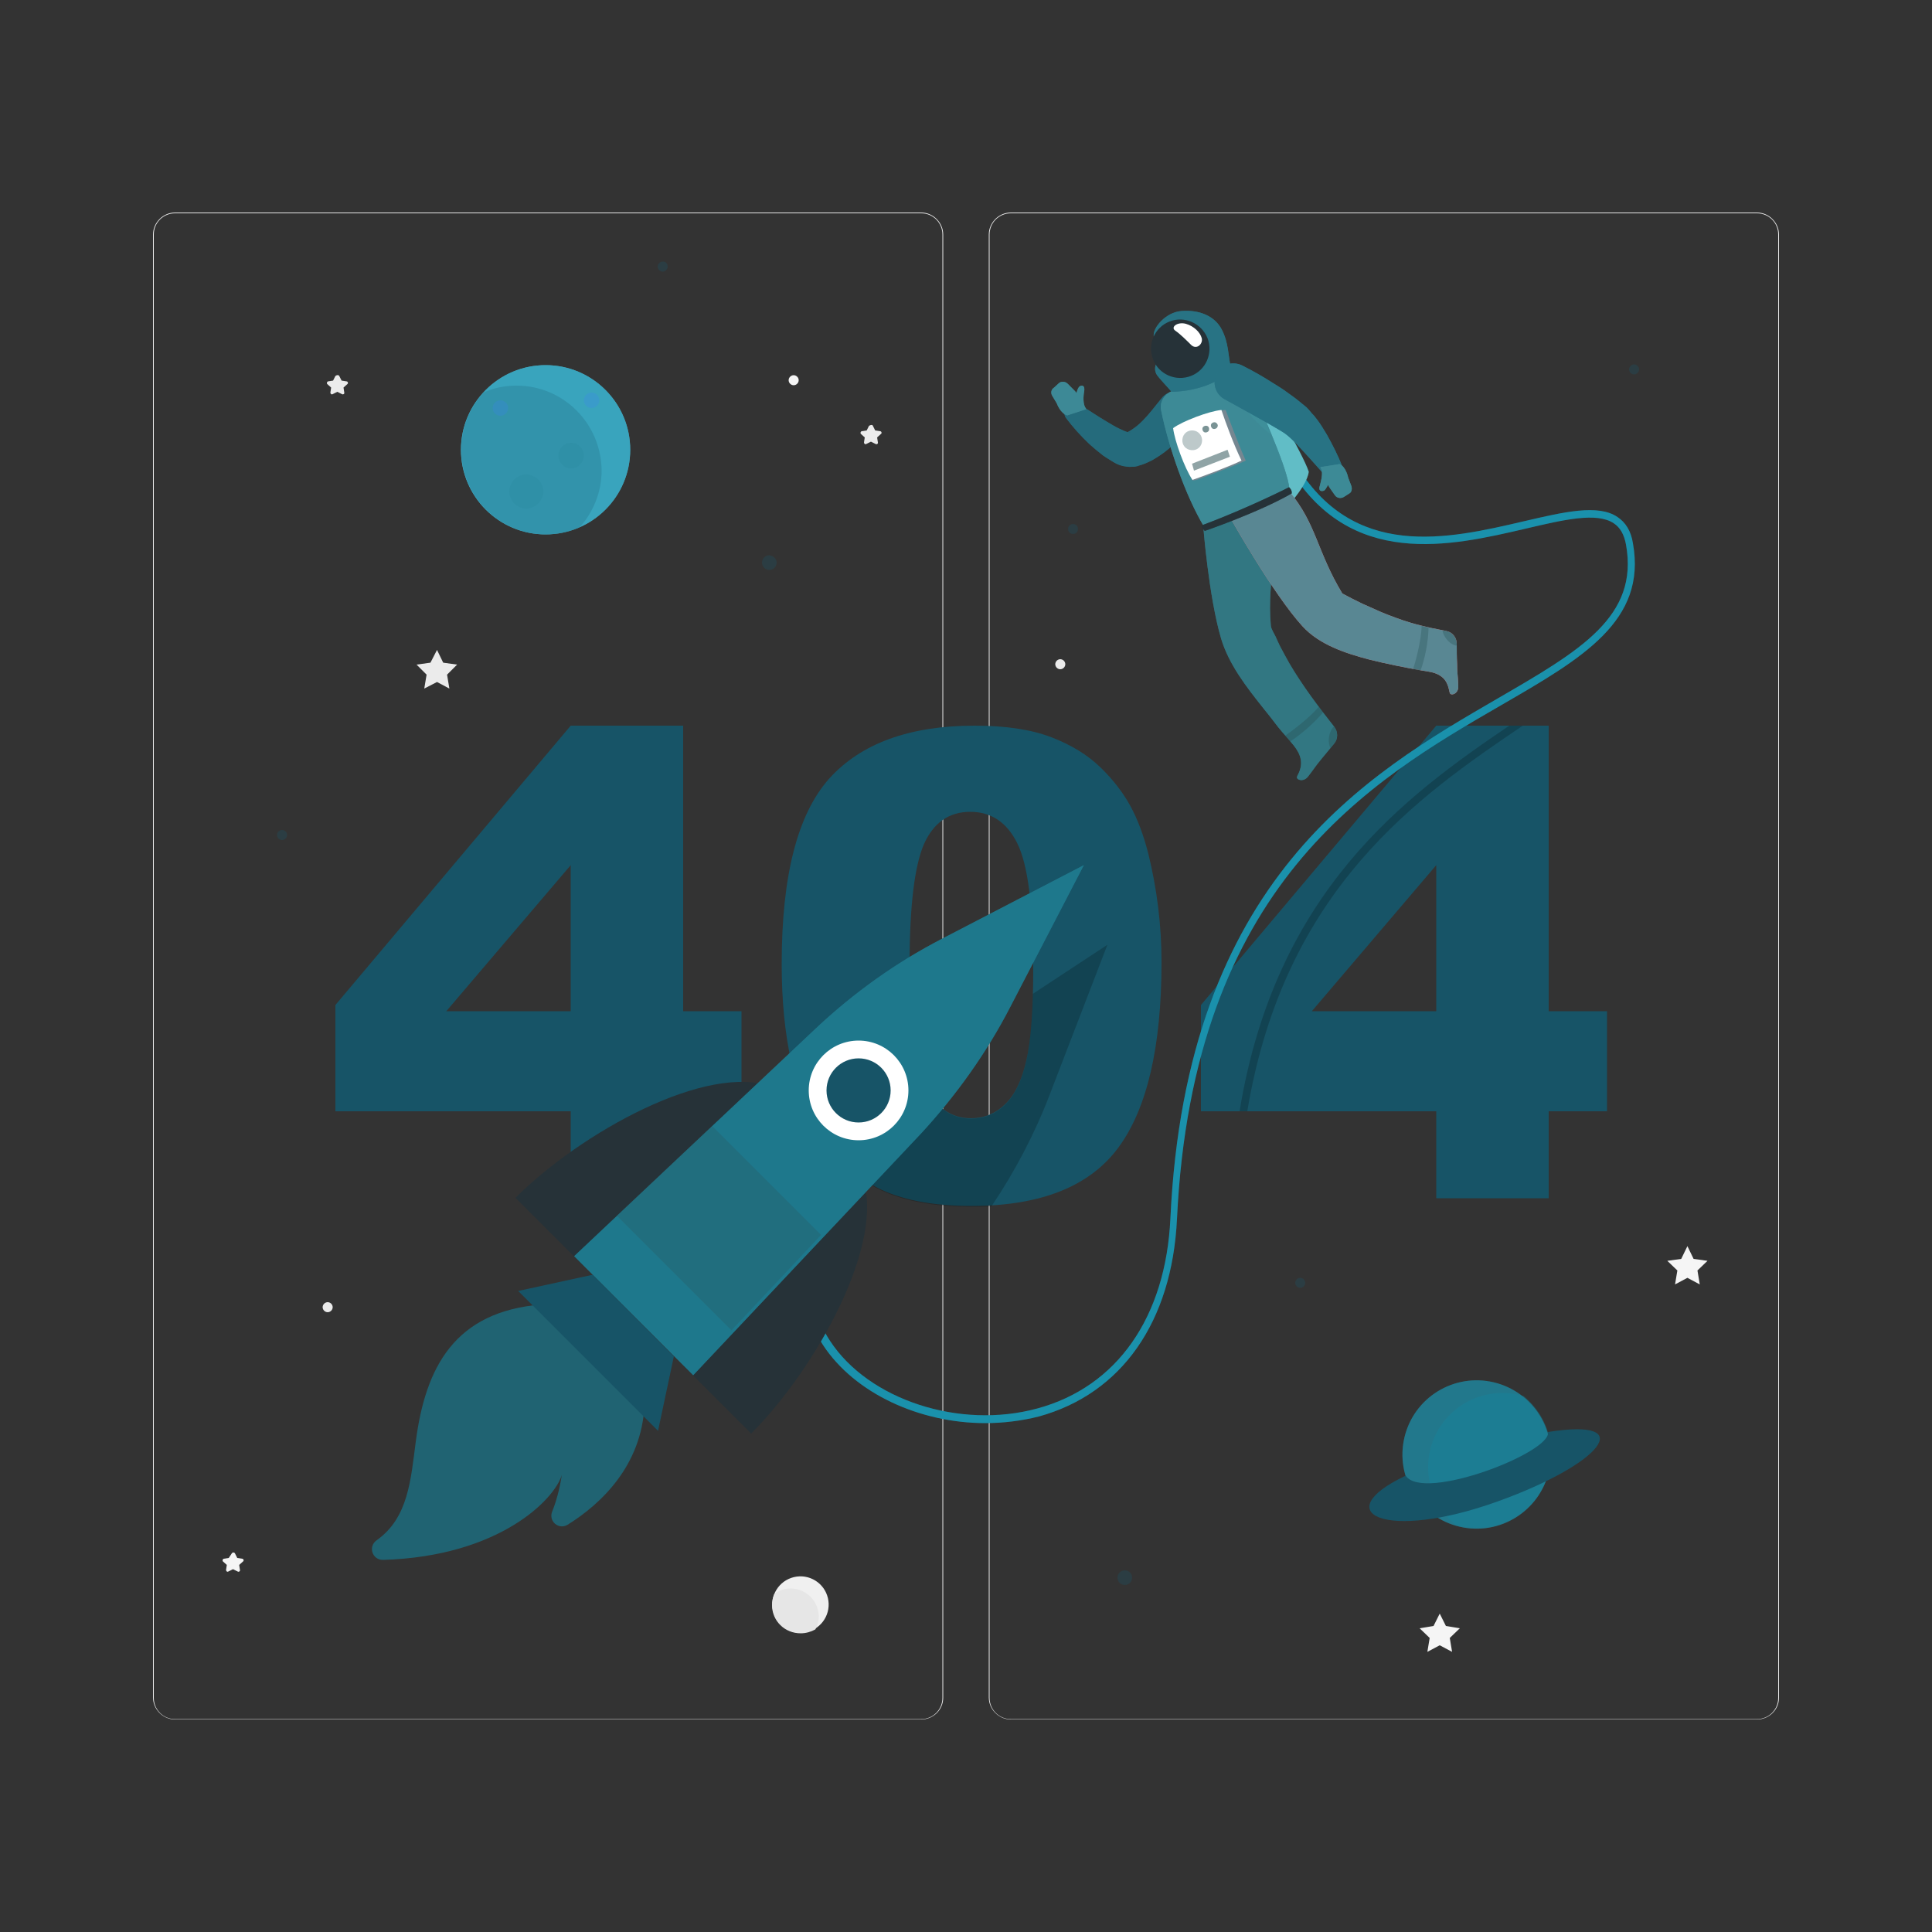 <?xml version="1.0" encoding="utf-8"?>
<!-- Generator: Adobe Illustrator 23.0.0, SVG Export Plug-In . SVG Version: 6.00 Build 0)  -->
<svg version="1.1" xmlns="http://www.w3.org/2000/svg" xmlns:xlink="http://www.w3.org/1999/xlink" x="0px" y="0px"
	 viewBox="0 0 500 500" style="enable-background:new 0 0 500 500;" xml:space="preserve">
<rect x="0" y="0" width="500" height="500" fill="#333333" stroke="none"/>
<style type="text/css">
	.st0{fill:#EBEBEB;}
	.st1{fill:#F5F5F5;}
	.st2{fill:#F0F0F0;}
	.st3{fill:#E6E6E6;}
	.st4{display:none;}
	.st5{display:inline;}
	.st6{fill:#407BFF;}
	.st7{opacity:0.9;fill:#FFFFFF;}
	.st8{fill:#175467;}
	.st9{opacity:0.3;}
	.st10{fill:#5BC0D8;}
	.st11{opacity:0.7;fill:#2B99B2;}
	.st12{opacity:0.2;fill:#175467;}
	.st13{opacity:0.2;fill:#407BFF;}
	.st14{opacity:0.2;fill:#268399;}
	.st15{fill:#22788C;}
	.st16{opacity:0.3;fill:#22788C;}
	.st17{opacity:0.4;fill:#15849E;}
	.st18{opacity:0.2;}
	.st19{fill:#1A91AD;}
	.st20{opacity:0.2;fill:#1A91AD;}
	.st21{fill:#61BDC6;}
	.st22{opacity:0.3;fill:#61BDC6;}
	.st23{opacity:0.8;}
	.st24{fill:#338896;}
	.st25{opacity:0.7;fill:#338896;}
	.st26{opacity:0.3;fill:#224B4F;}
	.st27{fill:#256B7C;}
	.st28{opacity:0.7;fill:#256B7C;}
	.st29{fill:#3E8A96;}
	.st30{opacity:0.7;fill:#3E8A96;}
	.st31{opacity:0.8;fill:#3E8A96;}
	.st32{opacity:0.3;fill:#419BA5;}
	.st33{fill:#297384;}
	.st34{opacity:0.8;fill:#297384;}
	.st35{fill:#263238;}
	.st36{fill:#F78187;}
	.st37{opacity:0.8;fill:#338896;}
	.st38{fill:#FFFFFF;}
	.st39{opacity:0.5;fill:#263238;}
	.st40{opacity:0.3;fill:#F78187;}
	.st41{opacity:0.6;fill:#224B4F;}
	.st42{opacity:0.5;fill:#224B4F;}
	.st43{fill:#1F788C;}
	.st44{opacity:0.6;fill:#1F788C;}
	.st45{opacity:0.3;fill:#2B575E;}
	.st46{fill:#206372;}
</style>
<g id="Background_Complete">
	<g>
		<path class="st0" d="M238.4,445H45.3c-3.1,0-5.7-2.6-5.7-5.7V60.7c0-3.1,2.6-5.7,5.7-5.7h193.1c3.1,0,5.7,2.6,5.7,5.7v378.7
			C244.1,442.5,241.5,445,238.4,445z M45.3,55.2c-3,0-5.5,2.4-5.5,5.5v378.7c0,3,2.4,5.5,5.5,5.5h193.1c3,0,5.5-2.4,5.5-5.5V60.7
			c0-3-2.4-5.5-5.5-5.5H45.3z"/>
		<path class="st0" d="M454.7,445H261.6c-3.1,0-5.7-2.6-5.7-5.7V60.7c0-3.1,2.6-5.7,5.7-5.7h193.1c3.1,0,5.7,2.6,5.7,5.7v378.7
			C460.4,442.5,457.8,445,454.7,445z M261.6,55.2c-3,0-5.5,2.4-5.5,5.5v378.7c0,3,2.4,5.5,5.5,5.5h193.1c3,0,5.5-2.4,5.5-5.5V60.7
			c0-3-2.4-5.5-5.5-5.5H261.6z"/>
	</g>
	<g>
		<g>
			<polygon class="st0" points="113.1,168.2 114.7,171.5 118.3,172 115.7,174.6 116.3,178.2 113.1,176.5 109.8,178.2 110.4,174.6 
				107.8,172 111.4,171.5 			"/>
			<polygon class="st1" points="436.7,322.5 438.3,325.8 441.9,326.3 439.3,328.8 439.9,332.4 436.7,330.7 433.5,332.4 434.1,328.8 
				431.5,326.3 435.1,325.8 			"/>
			<polygon class="st1" points="372.6,417.6 374.2,420.8 377.8,421.4 375.2,423.9 375.8,427.5 372.6,425.8 369.4,427.5 370,423.9 
				367.4,421.4 371,420.8 			"/>
			<path class="st0" d="M225.9,110.2l0.6,1.2l1.3,0.2c0.3,0,0.5,0.5,0.2,0.7l-1,0.9l0.2,1.3c0.1,0.3-0.3,0.6-0.6,0.4l-1.2-0.6
				l-1.2,0.6c-0.3,0.2-0.6-0.1-0.6-0.4l0.2-1.3l-1-0.9c-0.2-0.2-0.1-0.6,0.2-0.7l1.3-0.2l0.6-1.2
				C225.4,109.9,225.8,109.9,225.9,110.2z"/>
			<path class="st1" d="M60.8,402l0.6,1.2l1.3,0.2c0.3,0,0.5,0.5,0.2,0.7l-1,0.9l0.2,1.3c0.1,0.3-0.3,0.6-0.6,0.4l-1.2-0.6l-1.2,0.6
				c-0.3,0.2-0.6-0.1-0.6-0.4l0.2-1.3l-1-0.9c-0.2-0.2-0.1-0.6,0.2-0.7l1.3-0.2L60,402C60.2,401.7,60.6,401.7,60.8,402z"/>
			<path class="st0" d="M87.8,97.3l0.6,1.2l1.3,0.2c0.3,0,0.5,0.5,0.2,0.7l-1,0.9l0.2,1.3c0.1,0.3-0.3,0.6-0.6,0.4l-1.2-0.6
				l-1.2,0.6c-0.3,0.2-0.6-0.1-0.6-0.4l0.2-1.3l-1-0.9c-0.2-0.2-0.1-0.6,0.2-0.7l1.3-0.2l0.6-1.2C87.2,97,87.6,97,87.8,97.3z"/>
			<path class="st0" d="M86.1,338.3c0,0.7-0.6,1.3-1.3,1.3c-0.7,0-1.3-0.6-1.3-1.3c0-0.7,0.6-1.3,1.3-1.3
				C85.5,337,86.1,337.6,86.1,338.3z"/>
			<path class="st0" d="M275.7,171.9c0,0.7-0.6,1.3-1.3,1.3c-0.7,0-1.3-0.6-1.3-1.3c0-0.7,0.6-1.3,1.3-1.3
				C275.1,170.6,275.7,171.2,275.7,171.9z"/>
			<path class="st1" d="M206.7,98.4c0,0.7-0.6,1.3-1.3,1.3c-0.7,0-1.3-0.6-1.3-1.3c0-0.7,0.6-1.3,1.3-1.3
				C206.1,97.1,206.7,97.7,206.7,98.4z"/>
		</g>
		<g>
			
				<ellipse transform="matrix(0.973 -0.23 0.23 0.973 -89.892 58.703)" class="st2" cx="207.1" cy="415.4" rx="7.3" ry="7.3"/>
		</g>
		<path class="st3" d="M204.6,411.1c-1.6,0-3,0.5-4.2,1.4c-0.4,0.9-0.6,1.9-0.6,2.9c0,4.1,3.3,7.3,7.4,7.3c1.4,0,2.7-0.4,3.8-1
			c0,0,0,0,0,0c0.6-1,0.9-2.2,0.9-3.4C211.8,414.3,208.6,411.1,204.6,411.1z"/>
	</g>
</g>
<g id="Background_Simple" class="st4">
	<g class="st5">
		<path class="st6" d="M104.7,145.9c-15.3,40.8-2.1,95.9,21.6,139c61,111.9,209.4,48.6,206.9-2.2c3.5-48.5-40.1-62.9-54.9-90.1
			C195.4,39.2,117,111.5,104.7,145.9z"/>
		<path class="st7" d="M104.7,145.9c-15.3,40.8-2.1,95.9,21.6,139c61,111.9,209.4,48.6,206.9-2.2c3.5-48.5-40.1-62.9-54.9-90.1
			C195.4,39.2,117,111.5,104.7,145.9z"/>
	</g>
</g>
<g id="_x34_04">
	<g>
		<path class="st8" d="M147.7,287.6H86.8v-27.5l60.9-72.3h29.1v73.9h15.1v25.9h-15.1v22.5h-29.1V287.6z M147.7,261.7v-37.8
			l-32.2,37.8H147.7z"/>
		<path class="st8" d="M202.3,249.5c0-22.9,4.1-38.8,12.3-48c8.2-9.1,20.8-13.7,37.6-13.7c8.1,0,14.7,1,19.9,3
			c5.2,2,9.4,4.6,12.7,7.8c3.3,3.2,5.9,6.6,7.8,10.1c1.9,3.5,3.4,7.6,4.6,12.3c2.2,9,3.4,18.3,3.4,28c0,21.8-3.7,37.8-11.1,47.9
			c-7.4,10.1-20.1,15.2-38.1,15.2c-10.1,0-18.3-1.6-24.5-4.8c-6.2-3.2-11.3-8-15.3-14.2c-2.9-4.4-5.2-10.5-6.8-18.2
			C203.1,267.3,202.3,258.8,202.3,249.5z M235.4,249.6c0,15.3,1.4,25.8,4.1,31.4c2.7,5.6,6.6,8.4,11.8,8.4c3.4,0,6.3-1.2,8.8-3.6
			c2.5-2.4,4.3-6.1,5.5-11.3c1.2-5.1,1.8-13.1,1.8-24c0-16-1.4-26.7-4.1-32.2c-2.7-5.5-6.8-8.2-12.2-8.2c-5.5,0-9.5,2.8-12,8.4
			C236.7,224.1,235.4,234.4,235.4,249.6z"/>
		<path class="st8" d="M371.7,287.6h-60.9v-27.5l60.9-72.3h29.1v73.9h15.1v25.9h-15.1v22.5h-29.1V287.6z M371.7,261.7v-37.8
			l-32.2,37.8H371.7z"/>
	</g>
</g>
<g id="Planets">
	<g>
		<g class="st9">
			<path class="st8" d="M201,145.6c0,1-0.8,1.9-1.9,1.9c-1,0-1.9-0.8-1.9-1.9c0-1,0.8-1.9,1.9-1.9C200.1,143.8,201,144.6,201,145.6z
				"/>
			<circle class="st8" cx="73" cy="216.1" r="1.3"/>
			<circle class="st8" cx="291.1" cy="408.3" r="1.9"/>
			<circle class="st8" cx="336.5" cy="332" r="1.3"/>
			<path class="st8" d="M424.2,95.6c0,0.7-0.6,1.3-1.3,1.3c-0.7,0-1.3-0.6-1.3-1.3c0-0.7,0.6-1.3,1.3-1.3
				C423.6,94.3,424.2,94.9,424.2,95.6z"/>
			<path class="st8" d="M172.8,69c0,0.7-0.6,1.3-1.3,1.3c-0.7,0-1.3-0.6-1.3-1.3s0.6-1.3,1.3-1.3C172.2,67.6,172.8,68.2,172.8,69z"
				/>
			<circle class="st8" cx="277.7" cy="136.9" r="1.3"/>
		</g>
		<g>
			<g>
				<circle class="st10" cx="141.2" cy="116.4" r="21.9"/>
				<circle class="st11" cx="141.2" cy="116.4" r="21.9"/>
			</g>
			<path class="st12" d="M133.7,99.8c-3.1,0-6,0.6-8.6,1.8c-3.6,3.9-5.7,9.1-5.7,14.8c0,12.1,9.8,21.9,21.9,21.9
				c3.1,0,6-0.6,8.7-1.8c0,0,0,0,0,0c3.5-3.9,5.7-9.1,5.7-14.7C155.6,109.6,145.8,99.8,133.7,99.8z"/>
			<path class="st13" d="M131.5,105.6c0,1.1-0.9,2-2,2c-1.1,0-2-0.9-2-2c0-1.1,0.9-2,2-2C130.6,103.6,131.5,104.5,131.5,105.6z"/>
			<path class="st13" d="M155.1,103.6c0,1.1-0.9,2-2,2c-1.1,0-2-0.9-2-2c0-1.1,0.9-2,2-2C154.2,101.6,155.1,102.5,155.1,103.6z"/>
			<path class="st14" d="M151.1,117.9c0,1.8-1.5,3.3-3.3,3.3c-1.8,0-3.3-1.5-3.3-3.3c0-1.8,1.5-3.3,3.3-3.3
				C149.6,114.6,151.1,116.1,151.1,117.9z"/>
			<path class="st14" d="M140.6,127.2c0,2.4-2,4.4-4.4,4.4c-2.4,0-4.4-2-4.4-4.4c0-2.4,2-4.4,4.4-4.4
				C138.7,122.9,140.6,124.8,140.6,127.2z"/>
		</g>
		<g>
			<g>
				
					<ellipse transform="matrix(0.23 -0.973 0.973 0.23 -71.798 661.778)" class="st15" cx="382.2" cy="376.2" rx="19.2" ry="19.2"/>
				
					<ellipse transform="matrix(0.23 -0.973 0.973 0.23 -71.798 661.778)" class="st16" cx="382.2" cy="376.2" rx="19.2" ry="19.2"/>
			</g>
			<path class="st17" d="M394.3,361.3c-1.7-0.5-3.6-0.8-5.5-0.8c-10.6,0-19.2,8.6-19.2,19.2c0,6,2.8,11.4,7.1,14.9
				c1.7,0.5,3.6,0.8,5.5,0.8c10.6,0,19.2-8.6,19.2-19.2C401.4,370.2,398.7,364.9,394.3,361.3z"/>
			<path class="st8" d="M363.8,381.9c-20.5,9.7-5.2,17.1,23.7,6.7c26.8-9.6,37-21.8,13.1-18C401.8,375.8,368.3,388.8,363.8,381.9z"
				/>
		</g>
	</g>
</g>
<g id="Astronaut">
	<g>
		<path class="st18" d="M394.1,187.8c-26.9,18.2-61.7,42.1-71.3,99.8h-2c9.3-57,42.9-81.6,69.8-99.8H394.1z"/>
		<g>
			<path class="st19" d="M255,368.3c-17,0-33.8-7.7-42-20.2c-5.1-7.7-10.9-24,6.6-45.6l1.6,1.3c-12.4,15.3-14.6,30.7-6.4,43.2
				c10,15.3,33.6,23,53.7,17.5c20.6-5.6,33.2-23.6,34.4-49.2c4.1-87.8,50.8-114.9,84.8-134.6c21.2-12.3,36.5-21.1,33.1-39.8
				c-0.5-2.6-1.5-4.4-3.2-5.5c-4.4-2.9-12.9-0.9-22.7,1.4c-19.3,4.5-45.7,10.7-61.5-16.1l1.7-1c15,25.5,39.6,19.8,59.3,15.2
				c10.3-2.4,19.2-4.5,24.2-1.1c2.1,1.4,3.5,3.6,4,6.8c3.6,20.1-13,29.7-34.1,41.9c-33.7,19.5-79.8,46.3-83.9,133
				c-1.3,26.6-14.3,45.2-35.8,51.1C264.4,367.7,259.7,368.3,255,368.3z"/>
			<path class="st20" d="M255,368.3c-17,0-33.8-7.7-42-20.2c-5.1-7.7-10.9-24,6.6-45.6l1.6,1.3c-12.4,15.3-14.6,30.7-6.4,43.2
				c10,15.3,33.6,23,53.7,17.5c20.6-5.6,33.2-23.6,34.4-49.2c4.1-87.8,50.8-114.9,84.8-134.6c21.2-12.3,36.5-21.1,33.1-39.8
				c-0.5-2.6-1.5-4.4-3.2-5.5c-4.4-2.9-12.9-0.9-22.7,1.4c-19.3,4.5-45.7,10.7-61.5-16.1l1.7-1c15,25.5,39.6,19.8,59.3,15.2
				c10.3-2.4,19.2-4.5,24.2-1.1c2.1,1.4,3.5,3.6,4,6.8c3.6,20.1-13,29.7-34.1,41.9c-33.7,19.5-79.8,46.3-83.9,133
				c-1.3,26.6-14.3,45.2-35.8,51.1C264.4,367.7,259.7,368.3,255,368.3z"/>
		</g>
		<g>
			<g>
				<path class="st21" d="M312.8,96.9c6.9-0.1,13.6,2.1,13.6,2.1s11,18.8,12.3,23.1c-0.5,4.2-7.6,11.2-7.6,11.2L312.8,96.9z"/>
				<path class="st22" d="M312.8,96.9c6.9-0.1,13.6,2.1,13.6,2.1s11,18.8,12.3,23.1c-0.5,4.2-7.6,11.2-7.6,11.2L312.8,96.9z"/>
			</g>
			<g class="st23">
				<g>
					<path class="st24" d="M345.3,188.1c-4.1-5.2-8.2-10.6-11.6-16.4c-0.8-1.4-1.6-2.9-2.4-4.4c-0.4-0.8-0.8-1.7-1.2-2.6
						c-0.4-0.8-1.1-1.9-1.2-2.7c-1.2-12.7,3.1-22-1-32.2l-16.5,6.4c0,0,1.4,18.1,4.6,29c2,6.7,6.5,12.5,10.8,17.9
						c1.4,1.7,2.7,3.4,4,5.1c1.3,1.6,2.7,3.1,4,4.7c1.9,2.4,2.6,4.7,1.1,7.6c-0.1,0.2-0.2,0.3-0.2,0.5c-0.4,0.7,1.5,1.6,2.8,0
						c2-2.6,1.7-2.4,3.5-4.6c1.1-1.3,2.3-2.8,3.3-4C346.3,191.2,346.3,189.4,345.3,188.1z"/>
					<path class="st25" d="M345.3,188.1c-4.1-5.2-8.2-10.6-11.6-16.4c-0.8-1.4-1.6-2.9-2.4-4.4c-0.4-0.8-0.8-1.7-1.2-2.6
						c-0.4-0.8-1.1-1.9-1.2-2.7c-1.2-12.7,3.1-22-1-32.2l-16.5,6.4c0,0,1.4,18.1,4.6,29c2,6.7,6.5,12.5,10.8,17.9
						c1.4,1.7,2.7,3.4,4,5.1c1.3,1.6,2.7,3.1,4,4.7c1.9,2.4,2.6,4.7,1.1,7.6c-0.1,0.2-0.2,0.3-0.2,0.5c-0.4,0.7,1.5,1.6,2.8,0
						c2-2.6,1.7-2.4,3.5-4.6c1.1-1.3,2.3-2.8,3.3-4C346.3,191.2,346.3,189.4,345.3,188.1z"/>
				</g>
				<path class="st26" d="M341.3,182.9c-2.2,2.7-6.7,6.1-8.7,7.5c0.4,0.5,0.9,1,1.3,1.5c4.1-2.7,7.3-6.1,8.5-7.5
					C342.1,183.9,341.7,183.4,341.3,182.9z"/>
				<path class="st26" d="M345.3,188.1c0-0.1-0.1-0.1-0.1-0.1c-0.7,0.7-1.2,1.9-1.3,3.2c-0.1,0.9,0.1,1.7,0.4,2.4
					c0.3-0.4,0.6-0.8,0.9-1.1C346.3,191.2,346.3,189.4,345.3,188.1z"/>
			</g>
			<g>
				<g>
					<path class="st27" d="M308.8,109c-1.7,2.5-3.8,5-6.4,7.2c-1.3,1.1-2.8,2.1-4.4,3c-0.8,0.4-1.7,0.8-2.6,1.1l-0.7,0.2l-0.2,0.1
						c-0.2,0-0.3,0.1-0.5,0.1c-0.3,0.1-0.6,0.1-0.9,0.1c-1.1,0.1-1.9-0.1-2.5-0.2c-1.3-0.3-2.1-0.8-2.9-1.3
						c-0.8-0.5-1.5-0.9-2.2-1.4c-1.3-1-2.5-2-3.6-3c-2.2-2.1-4.2-4.3-6-6.7c-0.8-1.1-0.6-2.7,0.5-3.5c0.9-0.6,2-0.7,2.8-0.1l0.1,0
						c2.4,1.5,4.7,3.1,7.1,4.5c1.2,0.7,2.3,1.4,3.4,1.9c0.6,0.3,1.1,0.5,1.6,0.7c0.5,0.2,1,0.3,1.1,0.3c0.1,0,0-0.1-0.4-0.1
						c-0.1,0-0.2,0-0.3,0c-0.1,0-0.1,0-0.2,0.1c-0.1,0,0,0,0,0l0.3-0.2c0.4-0.2,0.9-0.5,1.3-0.8c0.9-0.6,1.7-1.3,2.5-2.1
						c1.6-1.6,3.2-3.7,4.9-5.8l0,0c1.7-2.2,4.9-2.5,7-0.8C309.9,103.8,310.3,106.8,308.8,109z"/>
					<path class="st28" d="M308.8,109c-1.7,2.5-3.8,5-6.4,7.2c-1.3,1.1-2.8,2.1-4.4,3c-0.8,0.4-1.7,0.8-2.6,1.1l-0.7,0.2l-0.2,0.1
						c-0.2,0-0.3,0.1-0.5,0.1c-0.3,0.1-0.6,0.1-0.9,0.1c-1.1,0.1-1.9-0.1-2.5-0.2c-1.3-0.3-2.1-0.8-2.9-1.3
						c-0.8-0.5-1.5-0.9-2.2-1.4c-1.3-1-2.5-2-3.6-3c-2.2-2.1-4.2-4.3-6-6.7c-0.8-1.1-0.6-2.7,0.5-3.5c0.9-0.6,2-0.7,2.8-0.1l0.1,0
						c2.4,1.5,4.7,3.1,7.1,4.5c1.2,0.7,2.3,1.4,3.4,1.9c0.6,0.3,1.1,0.5,1.6,0.7c0.5,0.2,1,0.3,1.1,0.3c0.1,0,0-0.1-0.4-0.1
						c-0.1,0-0.2,0-0.3,0c-0.1,0-0.1,0-0.2,0.1c-0.1,0,0,0,0,0l0.3-0.2c0.4-0.2,0.9-0.5,1.3-0.8c0.9-0.6,1.7-1.3,2.5-2.1
						c1.6-1.6,3.2-3.7,4.9-5.8l0,0c1.7-2.2,4.9-2.5,7-0.8C309.9,103.8,310.3,106.8,308.8,109z"/>
				</g>
				<g>
					<path class="st29" d="M272.3,102.4l1.2,2c0,0,0.9,2.6,2.7,3.1l4.9-1.6l-0.2-0.4c0,0,0,0,0,0c-0.6-0.9-0.6-2.8-0.3-4.3
						c0.2-1.5-0.6-1.6-1.2-1.2c-0.3,0.2-0.6,0.9-0.8,1.7c-0.2-0.3-0.5-0.6-0.8-0.9l-1.5-1.5c-0.6-0.6-1.7-0.7-2.3-0.1l-1.2,1.1
						C272,100.8,271.9,101.7,272.3,102.4z"/>
					<path class="st30" d="M272.3,102.4l1.2,2c0,0,0.9,2.6,2.7,3.1l4.9-1.6l-0.2-0.4c0,0,0,0,0,0c-0.6-0.9-0.6-2.8-0.3-4.3
						c0.2-1.5-0.6-1.6-1.2-1.2c-0.3,0.2-0.6,0.9-0.8,1.7c-0.2-0.3-0.5-0.6-0.8-0.9l-1.5-1.5c-0.6-0.6-1.7-0.7-2.3-0.1l-1.2,1.1
						C272,100.8,271.9,101.7,272.3,102.4z"/>
				</g>
			</g>
			<g>
				<path class="st29" d="M317.7,95.2c-4.6,1.1-11,3.8-15.3,6.5c-1.5,1-2.3,2.8-1.9,4.5c1.9,9.4,6.3,22.1,11.1,30.1l22.1-9.1
					c0.2-3.9-5.2-16.5-10.7-28.7C321.9,96.3,320,94.7,317.7,95.2z"/>
				<path class="st31" d="M317.7,95.2c-4.6,1.1-11,3.8-15.3,6.5c-1.5,1-2.3,2.8-1.9,4.5c1.9,9.4,6.3,22.1,11.1,30.1l22.1-9.1
					c0.2-3.9-5.2-16.5-10.7-28.7C321.9,96.3,320,94.7,317.7,95.2z"/>
			</g>
			<path class="st32" d="M326.3,106.2l-4.4-1.5c1,2.6,4.5,5.8,7,7.7C328.1,110.5,327.2,108.4,326.3,106.2z"/>
			<g>
				<path class="st33" d="M316.2,85.3c-1.8-3.5-5.8-5.2-10.5-4.8c-4,0.3-7.5,4.4-7.1,6.6c0.4,2.2,3.8,3.1,4.4,3.9l-2.8,2
					c-1.4,1-1.7,2.9-0.6,4.3c1.2,1.5,2.7,3,3.6,4.1c7.7-0.2,13.3-3.1,15.4-5.9C317.8,91.9,318,88.8,316.2,85.3z"/>
				<path class="st34" d="M316.2,85.3c-1.8-3.5-5.8-5.2-10.5-4.8c-4,0.3-7.5,4.4-7.1,6.6c0.4,2.2,3.8,3.1,4.4,3.9l-2.8,2
					c-1.4,1-1.7,2.9-0.6,4.3c1.2,1.5,2.7,3,3.6,4.1c7.7-0.2,13.3-3.1,15.4-5.9C317.8,91.9,318,88.8,316.2,85.3z"/>
			</g>
			<path class="st35" d="M312.5,87.5c1.5,3.9-0.4,8.3-4.3,9.8c-3.9,1.5-8.3-0.4-9.8-4.3c-1.5-3.9,0.4-8.3,4.3-9.8
				C306.5,81.7,310.9,83.6,312.5,87.5z"/>
			<g>
				<g>
					<path class="st36" d="M377.4,177.6c-0.1-3.3-0.3-3-0.3-5.8c-0.1-1.7-0.1-3.6-0.1-5.2c0-1.6-1.1-3-2.7-3.3
						c-1.3-0.3-2.7-0.5-4-0.8c-1.7-0.4-3.4-0.8-5.1-1.3c-1.3-0.4-2.6-0.8-3.9-1.3c-1.4-0.5-2.7-1-4.1-1.6c-1.6-0.7-3.1-1.4-4.7-2.1
						c-1.7-0.8-3.4-1.7-5.1-2.6c-6.6-10.9-6.7-18.1-13.8-26.5l-15.2,6.9c0,0,11.1,19.8,18.7,28.1c4.4,4.8,11.2,7,17.3,8.6
						c4.4,1.1,8.9,2,13.4,2.8c1.7,0.3,3.6,0.4,5.1,1.5c1.2,0.8,1.8,2.1,2.1,3.5c0.1,0.3,0.1,0.6,0.2,0.8
						C375.4,180.2,377.5,179.6,377.4,177.6z"/>
					<path class="st37" d="M377.4,177.6c-0.1-3.3-0.3-3-0.3-5.8c-0.1-1.7-0.1-3.6-0.1-5.2c0-1.6-1.1-3-2.7-3.3
						c-1.3-0.3-2.7-0.5-4-0.8c-1.7-0.4-3.4-0.8-5.1-1.3c-1.3-0.4-2.6-0.8-3.9-1.3c-1.4-0.5-2.7-1-4.1-1.6c-1.6-0.7-3.1-1.4-4.7-2.1
						c-1.7-0.8-3.4-1.7-5.1-2.6c-6.6-10.9-6.7-18.1-13.8-26.5l-15.2,6.9c0,0,11.1,19.8,18.7,28.1c4.4,4.8,11.2,7,17.3,8.6
						c4.4,1.1,8.9,2,13.4,2.8c1.7,0.3,3.6,0.4,5.1,1.5c1.2,0.8,1.8,2.1,2.1,3.5c0.1,0.3,0.1,0.6,0.2,0.8
						C375.4,180.2,377.5,179.6,377.4,177.6z"/>
				</g>
				<path class="st26" d="M369.7,162.4c-0.6-0.1-1.2-0.3-1.8-0.4c0,3.5-1.6,9.4-2.2,11.2c0.6,0.1,1.3,0.2,1.9,0.4
					C369.4,168.8,369.7,163.8,369.7,162.4z"/>
				<path class="st26" d="M377,166.6c0-1.6-1.1-3-2.7-3.3c-0.3-0.1-0.6-0.1-1-0.2c0.1,0.9,0.7,2,1.6,2.9c0.6,0.6,1.4,1,2,1.1
					C377,167,377,166.8,377,166.6z"/>
			</g>
			<path class="st38" d="M311,87.5c0.4,1.5-1.3,3.1-2.7,1.8c-1.1-1.1-2.8-2.8-4.1-3.7c-1.4-0.9,0.5-2.4,2.7-1.8
				C309,84.4,310.6,86,311,87.5z"/>
			<g>
				<path class="st35" d="M311.2,135.9c-0.7,0.3,0.6,1.5,0.6,1.5s14-4.8,22.5-9.7c0.1-1-0.7-1.6-0.7-1.6S323.2,131.4,311.2,135.9z"
					/>
				<path class="st39" d="M311.2,135.9c-0.7,0.3,0.6,1.5,0.6,1.5s14-4.8,22.5-9.7c0.1-1-0.7-1.6-0.7-1.6S323.2,131.4,311.2,135.9z"
					/>
			</g>
			<g>
				<g>
					<path class="st33" d="M321.5,94.6c2.8,1.4,5.4,2.9,7.9,4.5c1.3,0.8,2.6,1.6,3.8,2.5c1.3,0.9,2.5,1.8,3.8,2.9l0.5,0.4l0.6,0.5
						c0.4,0.4,0.7,0.7,1,1.1c0.3,0.4,0.6,0.7,0.9,1c0.3,0.3,0.5,0.7,0.8,1c1,1.3,1.8,2.7,2.6,4c1.5,2.7,2.9,5.4,4,8.3
						c0.5,1.3-0.2,2.8-1.5,3.2c-1,0.4-2,0.1-2.7-0.6l0-0.1c-2-2.1-3.9-4.4-5.9-6.5c-1.9-2.1-3.9-4.2-5.5-5.1
						c-2.3-1.4-4.8-2.8-7.3-4.2l-7.6-4.2l0,0c-2.4-1.3-3.3-4.4-1.9-6.8C316.1,94.2,319.1,93.4,321.5,94.6z"/>
					<path class="st34" d="M321.5,94.6c2.8,1.4,5.4,2.9,7.9,4.5c1.3,0.8,2.6,1.6,3.8,2.5c1.3,0.9,2.5,1.8,3.8,2.9l0.5,0.4l0.6,0.5
						c0.4,0.4,0.7,0.7,1,1.1c0.3,0.4,0.6,0.7,0.9,1c0.3,0.3,0.5,0.7,0.8,1c1,1.3,1.8,2.7,2.6,4c1.5,2.7,2.9,5.4,4,8.3
						c0.5,1.3-0.2,2.8-1.5,3.2c-1,0.4-2,0.1-2.7-0.6l0-0.1c-2-2.1-3.9-4.4-5.9-6.5c-1.9-2.1-3.9-4.2-5.5-5.1
						c-2.3-1.4-4.8-2.8-7.3-4.2l-7.6-4.2l0,0c-2.4-1.3-3.3-4.4-1.9-6.8C316.1,94.2,319.1,93.4,321.5,94.6z"/>
				</g>
				<g>
					<path class="st29" d="M349.7,125.7l-0.8-2.1c0,0-0.5-2.7-2.2-3.5l-5,0.8l0.2,0.4c0,0,0,0,0,0c0.5,1,0.1,2.8-0.3,4.3
						c-0.5,1.5,0.3,1.6,1,1.4c0.4-0.2,0.7-0.8,1.1-1.5c0.2,0.4,0.4,0.7,0.6,1l1.2,1.7c0.5,0.7,1.5,0.9,2.3,0.4l1.4-0.9
						C349.8,127.4,350,126.5,349.7,125.7z"/>
					<path class="st31" d="M349.7,125.7l-0.8-2.1c0,0-0.5-2.7-2.2-3.5l-5,0.8l0.2,0.4c0,0,0,0,0,0c0.5,1,0.1,2.8-0.3,4.3
						c-0.5,1.5,0.3,1.6,1,1.4c0.4-0.2,0.7-0.8,1.1-1.5c0.2,0.4,0.4,0.7,0.6,1l1.2,1.7c0.5,0.7,1.5,0.9,2.3,0.4l1.4-0.9
						C349.8,127.4,350,126.5,349.7,125.7z"/>
				</g>
			</g>
			<g>
				<g>
					<path class="st40" d="M317.2,106.1l-1.2,0.1l-7.5,18.1c0.4,0,0.8,0,1.2-0.1c0,0,9.8-3.6,12.7-5
						C320.5,115.1,317.2,106.1,317.2,106.1z"/>
					<path class="st38" d="M303.6,110.8c0.4,3.3,2.9,10.2,5,13.4c3.7-1.3,9.8-3.6,12.7-5c-2-4.1-4.1-9.8-5.2-13.1
						C312.9,106.4,306,109,303.6,110.8z"/>
				</g>
				<path class="st26" d="M311,114.7c-0.4,1.4-1.8,2.1-3.2,1.7s-2.1-1.8-1.7-3.2c0.4-1.4,1.8-2.1,3.2-1.7
					C310.6,111.9,311.4,113.3,311,114.7z"/>
				<path class="st41" d="M312.9,111.3c-0.1,0.4-0.6,0.7-1.1,0.6c-0.4-0.1-0.7-0.6-0.6-1.1c0.1-0.4,0.6-0.7,1.1-0.6
					C312.8,110.3,313,110.8,312.9,111.3z"/>
				<path class="st41" d="M315.1,110.4c-0.1,0.4-0.6,0.7-1.1,0.6c-0.4-0.1-0.7-0.6-0.6-1.1c0.1-0.4,0.6-0.7,1.1-0.6
					C315,109.5,315.3,110,315.1,110.4z"/>
				<polygon class="st42" points="318.3,118.2 309,121.8 308.5,120 317.7,116.4 				"/>
			</g>
		</g>
	</g>
</g>
<g id="Rocket">
	<g>
		<path class="st18" d="M267.3,257.2c-0.2,7.5-0.8,13.3-1.7,17.4c-1.2,5.1-3,8.9-5.5,11.3c-2.5,2.4-5.4,3.6-8.8,3.6
			c-5.1,0-9.1-2.8-11.8-8.4c-0.4-0.9-0.8-2-1.2-3.1c-5.7,4.9-11,10.3-15.9,16l-5.3,6.3c2.9,2.9,6.1,5.3,9.8,7.2
			c6.2,3.2,14.4,4.8,24.5,4.8c1.8,0,3.5,0,5.2-0.1c6.1-9.1,11.2-18.8,15.1-29l14.9-38.7L267.3,257.2z"/>
		<g>
			<g>
				<path class="st35" d="M133.4,310c5.6,5.6,17.5,17.5,17.5,17.5l49-46.2C183,274.9,150.2,293.2,133.4,310z"/>
				<path class="st35" d="M194.4,371c-5.6-5.6-17.5-17.5-17.5-17.5l46.2-49C229.5,321.3,211.2,354.2,194.4,371z"/>
				<g>
					<path class="st43" d="M261.4,260.7l19.1-36.8L243.7,243c-11.8,6.1-22.7,13.9-32.4,23l-62.7,59.1l30.8,30.8l59.1-62.7
						C247.5,283.4,255.3,272.5,261.4,260.7z"/>
					<path class="st44" d="M261.4,260.7l19.1-36.8L243.7,243c-11.8,6.1-22.7,13.9-32.4,23l-62.7,59.1l30.8,30.8l59.1-62.7
						C247.5,283.4,255.3,272.5,261.4,260.7z"/>
				</g>
				<circle class="st38" cx="222.2" cy="282.2" r="12.9"/>
				<circle class="st8" cx="222.2" cy="282.2" r="8.3"/>
				<polygon class="st45" points="189.3,344.3 159.6,314.6 184.3,291.4 212.5,319.6 				"/>
				<g>
					<path class="st46" d="M140.2,337.6c-22.6,1.8-30.1,16.3-32.6,35.5c-1.3,9.8-1.9,19.7-10.1,25.5c-2.3,1.6-1.2,5.1,1.6,5.1
						c30.3-0.9,44.5-15.8,46.3-22c-0.6,3.9-1.5,7-2.5,9.5c-1,2.5,1.7,4.8,4,3.4c8.5-5.3,19.2-15.2,19.9-31.1
						C160.5,354.6,140.2,337.6,140.2,337.6z"/>
				</g>
				<polygon class="st8" points="170.3,370.3 134.1,334.1 153.4,329.9 174.4,351 				"/>
			</g>
		</g>
	</g>
</g>
</svg>
